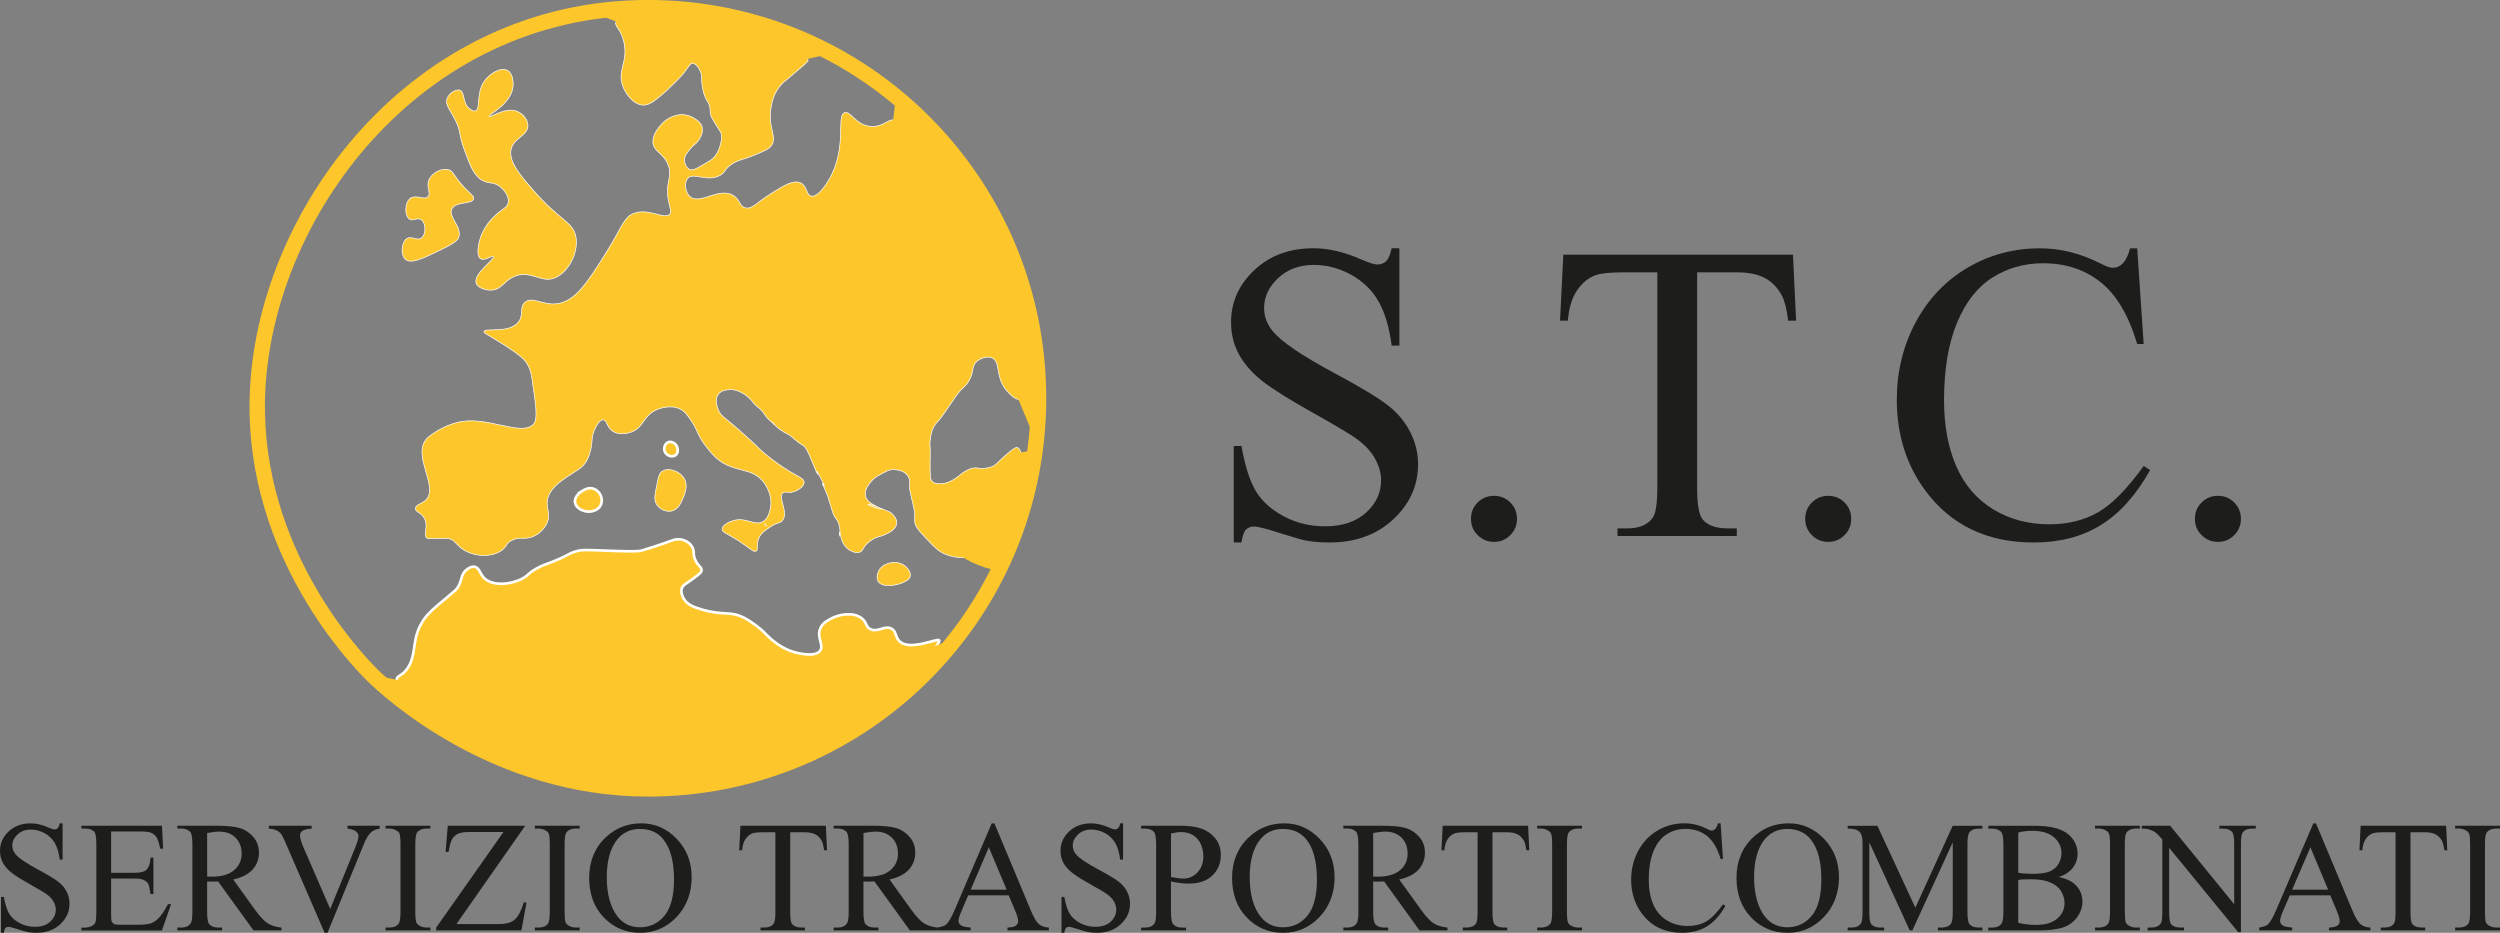 <?xml version="1.0" encoding="UTF-8"?> <svg xmlns="http://www.w3.org/2000/svg" id="Livello_2" data-name="Livello 2" viewBox="0 0 810.73 302.5"><rect x="0" y="0" width="810.73" height="302.5" fill="#808080" stroke="none"/><defs><style> .cls-1 { stroke-width: .22px; } .cls-1, .cls-2 { stroke: #fff; } .cls-1, .cls-2, .cls-3 { fill: none; stroke-miterlimit: 10; } .cls-2 { stroke-width: .86px; } .cls-4 { fill: #fdc72c; } .cls-4, .cls-5, .cls-6 { stroke-width: 0px; } .cls-5 { fill: #1d1d1b; } .cls-6 { fill: #fff; } .cls-3 { stroke: #fdc72c; stroke-width: 5px; } </style></defs><g id="Livello_1-2" data-name="Livello 1"><path class="cls-4" d="M152.53,35.45c-2.63-1.73-1.67-5.48-3.31-6.18-1.29-.52-3.68.95-4.29,2.85-.61,2,1.07,3.44,2.86,7.12,1.88,3.91.81,4.01,2.84,9.49,1.98,5.37,3.17,8.57,6.18,9.97,2.07.98,3.27.27,5.25,1.76,1.38,1.05,3.1,3.17,2.75,5.24-.33,1.81-1.95,1.86-4.71,4.63-1.17,1.16-3.55,3.82-4.55,7.56-.16.58-1.33,4.92.26,5.99,1.36.86,3.84-1.12,4.18-.65.61.8-6.54,5.5-5.6,8.57.49,1.54,3,2.35,4.9,2.3,3.39-.1,4.07-3,7.56-4.46,5.1-2.1,8.44,2.02,12.65.64,4.57-1.52,8.19-8.1,7.29-13.36-.84-4.95-5.03-5.22-13.44-14.78-4.74-5.38-8.81-10.12-7.47-14.16,1.12-3.41,5.39-4.09,5.33-7.29-.03-1.94-1.64-3.81-3.39-4.55-3.88-1.65-8.82,2.16-9.16,1.62-.36-.63,6.74-3.72,7.65-9.26.35-2.1-.14-4.84-1.77-5.7-2.07-1.1-5.77.95-7.57,3.65-2.65,3.95-1.04,9-2.83,9.53-.58.15-1.1-.21-1.62-.55"></path><path class="cls-1" d="M152.53,35.45c-2.63-1.73-1.67-5.48-3.31-6.18-1.29-.52-3.68.95-4.29,2.85-.61,2,1.07,3.44,2.86,7.12,1.88,3.91.81,4.01,2.84,9.49,1.98,5.37,3.17,8.57,6.18,9.97,2.07.98,3.27.27,5.25,1.76,1.38,1.05,3.1,3.17,2.75,5.24-.33,1.81-1.95,1.86-4.71,4.63-1.17,1.16-3.55,3.82-4.55,7.56-.16.58-1.33,4.92.26,5.99,1.36.86,3.84-1.12,4.18-.65.61.8-6.54,5.5-5.6,8.57.49,1.54,3,2.35,4.9,2.3,3.39-.1,4.07-3,7.56-4.46,5.1-2.1,8.44,2.02,12.65.64,4.57-1.52,8.19-8.1,7.29-13.36-.84-4.95-5.03-5.22-13.44-14.78-4.74-5.38-8.81-10.12-7.47-14.16,1.12-3.41,5.39-4.09,5.33-7.29-.03-1.94-1.64-3.81-3.39-4.55-3.88-1.65-8.82,2.16-9.16,1.62-.36-.63,6.74-3.72,7.65-9.26.35-2.1-.14-4.84-1.77-5.7-2.07-1.1-5.77.95-7.57,3.65-2.65,3.95-1.04,9-2.83,9.53-.58.15-1.1-.21-1.62-.55Z"></path><path class="cls-4" d="M133.11,64.28c-1.95,1.35-1.96,5.68-.36,6.77,1.19.8,2.58-.64,3.83.18,1.57,1.04,1.66,4.82.08,5.96-1.41,1.02-3.19-.77-4.72.18-1.76,1.1-2.14,5.28-.44,6.75,1.83,1.59,5.64-.26,12.02-3.38,4.54-2.21,5.05-3.14,5.24-3.74,1.21-3.44-3.51-6.64-2.22-9.24,1.26-2.53,6.6-1.41,7.04-3.29.23-1.03-1.25-1.58-4.02-4.82-2.67-3.13-2.64-4.21-4.09-4.6-2.27-.68-5.46,1.03-6.41,3.38-.92,2.31.82,4.19-.26,5.32-1.23,1.31-3.85-.77-5.7.56"></path><path class="cls-1" d="M133.11,64.28c-1.95,1.35-1.96,5.68-.36,6.77,1.19.8,2.58-.64,3.83.18,1.57,1.04,1.66,4.82.08,5.96-1.41,1.02-3.19-.77-4.72.18-1.76,1.1-2.14,5.28-.44,6.75,1.83,1.59,5.64-.26,12.02-3.38,4.54-2.21,5.05-3.14,5.24-3.74,1.21-3.44-3.51-6.64-2.22-9.24,1.26-2.53,6.6-1.41,7.04-3.29.23-1.03-1.25-1.58-4.02-4.82-2.67-3.13-2.64-4.21-4.09-4.6-2.27-.68-5.46,1.03-6.41,3.38-.92,2.31.82,4.19-.26,5.32-1.23,1.31-3.85-.77-5.7.56Z"></path><path class="cls-4" d="M216.78,65.17c-1.16-6.29,1.32-7.52,0-11.39-1.47-4.32-5.14-4.53-5.06-8.01.06-2.12,1.47-3.88,2.21-4.8.55-.69,1.81-2.26,4.09-3.15.7-.28,2.09-.8,3.91-.6.51.06,1.93.27,3.38,1.25.91.6,1.91,1.27,2.33,2.5.67,2.03-.78,4.09-1.21,4.69-.82,1.21-1.22.98-2.48,2.49-1.11,1.33-2.06,2.44-1.96,3.92.06,1.07.65,2.48,1.76,2.91,1,.37,2.32-.4,4.93-1.96,1.46-.85,2.19-1.29,2.81-1.96,1.31-1.41,1.76-2.94,2.01-3.79.37-1.29.74-2.62.3-4.1-.24-.72-.38-.62-1.97-3.26-1.08-1.81-1.25-2.22-1.3-2.43-.48-1.46-.04-1.72-.47-3.2-.39-1.36-.82-1.35-1.48-3.03-.52-1.29-.69-2.34-.84-3.21-.42-2.55.07-2.89-.42-4.33-.4-1.21-1.48-3.16-2.73-3.15-.98.01-1.16,1.22-3.45,3.86-.71.83-1.53,1.63-3.14,3.21-1.44,1.41-2.17,2.1-2.96,2.78-2.57,2.15-4.38,3.68-6.38,3.68-2.85.01-5.67-3.2-6.75-6.28-1.78-5.09,1.84-7.7.42-14.11-.98-4.39-3.1-5.12-2.61-6.49,2.53-7.21,62.95,6.74,62.31,12.46-.03.36-1.78,1.85-5.28,4.81-2.5,2.13-3.06,2.5-3.86,3.5-2,2.48-2.52,5.16-2.79,6.58-1.29,6.86,2.14,9.72,0,12.76-.72,1.03-2.38,1.71-5.7,3.08-3.7,1.53-5.1,1.38-7.43,3.09-2.19,1.62-1.62,2.26-3.25,3.25-4.15,2.56-8.79-1.01-10.66,1.05-1.24,1.34-.9,4.67.8,6.05,3.23,2.62,9.38-3.29,13.97-.44,2.27,1.39,1.9,3.51,3.92,4,2.16.52,3.5-1.65,8.55-4.8,3.88-2.44,7.07-4.38,9.35-3.28,2.15,1.02,1.77,3.88,3.38,4.26,2.02.48,5.04-3.46,6.86-7.37,4.54-9.79,1.37-18.8,4.01-19.68,1.89-.64,3.59,3.94,8.29,4.45,3.36.36,5.32-1.69,6.84-2.05,12.05-2.86,47.14,88.12,41.48,90.53-.96.43-3.26-1.8-4.26-3.02-3.49-4.26-1.74-9-4.45-10.33-1.6-.79-3.81.06-4.99,1.07-1.95,1.68-.72,3.5-2.85,6.77-1.2,1.81-1.71,1.47-3.91,4.45-.09.14-.04.06-2.32,3.39-1.84,2.69-2.06,3-2.51,3.57-1.5,1.92-1.7,1.79-2.29,2.85-.88,1.52-1.09,2.94-1.26,4.26-.26,1.96.07,1.89,0,5.16-.02,1.12-.1,3.23,0,6.05.05,1.23.1,1.81.53,2.32,1.09,1.27,3.46.83,4.1.71,1.46-.26,2.47-.91,3.56-1.59,1.65-1.05,1.6-1.45,3.2-2.32,1.01-.55,1.86-1.01,3.04-1.07.88-.05,1.13.17,2.31.18,0,0,1.35.01,2.65-.36,1.97-.55,2.58-1.81,4.82-3.73,2.19-1.88,3.38-2.89,4.09-2.67,3.09.99,4.63,27.52-9.08,34-4.72,2.23-12.14,2.52-16.38-.54-1.26-.92-2.8-2.54-4.45-4.27-2.93-3.09-3.25-4.07-3.38-4.81-.19-1.16.14-1.74-.18-3.9-.04-.33-.07-.5-.53-2.51-1.06-4.69-1.13-4.88-1.06-5.52.07-.65.22-1.28,0-2.13-.06-.2-.27-.92-.9-1.6-.91-1.02-2.1-1.28-2.84-1.42-.45-.1-1.46-.3-2.67,0-.46.09-.99.37-1.96.87-1.64.86-2.45,1.31-3.21,1.97-.15.14-.78.7-1.42,1.59-.46.62-.84,1.15-1.07,1.96-.22.73-.25,1.48-.17,1.96.4,2.64,5.29,3.95,5.16,4.27-.07.17-1.37-.18-2.32-.52-.93-.35-2.18-.94-2.14-1.08.07-.23,4.08,1.26,6.23,2.15.62.24,1.21.49,1.76,1.06.31.27,1.56,1.56,1.45,3.03-.19,2.1-3.1,3.38-3.92,3.72-1.56.68-2.41.53-4.09,1.62-.37.23-.96.61-1.6,1.25-1.44,1.4-1.3,2.21-2.13,2.66-1.24.69-3.28-.15-4.46-1.24-2.08-1.94-2.1-5.21-2.32-5.17-.15.02-.03,1.43,0,1.43.04,0,.4-2.15-.36-4.27-.52-1.48-.97-1.25-1.78-3.22-.14-.34-.17-.45-1.06-3.38-.46-1.48-.68-2.22-.72-2.31-.85-2.4-1.86-4.06-1.77-4.1.07-.03.84,1.29.89,1.25.13-.07-2.49-5.24-2.66-5.16-.09.04.39,1.24.36,1.25-.05.01-.81-1.88-1.45-3.39-1.91-4.7-2.39-5.55-3.38-6.23-.4-.27-.78-.46-1.59-1.06-1.06-.79-1.38-1.2-2.13-1.78-1.07-.85-1.46-.85-2.68-1.6-2.4-1.51-3.92-3.36-3.9-3.38.02-.03,1.24,1.04,1.23,1.06,0,.02-1.39-.84-2.65-2.31-.81-.95-.74-1.19-1.6-2.14-.77-.85-.9-.76-1.96-1.78-1.13-1.11-1.2-1.45-2.13-2.31-.45-.42-1.14-1.05-2.14-1.6-.8-.44-2.27-1.27-4.21-1.16-.79.05-2.57.15-3.58,1.43-1.69,2.09.12,5.54.26,5.83.63,1.17,1.15,1.42,3.96,3.73,2.05,1.71,3.45,2.99,6.09,5.38,2.97,2.7,2.42,2.43,4.05,3.83,4.7,4.06,9.48,6.77,9.48,6.77,2.51,1.45,3.86,1.95,3.91,3.03.05,1.26-1.72,2.57-3.25,3.07-1.98.65-2.85-.25-3.65.4-1.71,1.43,1.92,6.26-.08,8.92-.84,1.1-1.64.46-4.45,2.44-1.42.98-2.4,1.67-3.07,2.93-1.23,2.28-.18,4.08-1.07,4.58-.88.51-2.19-1.06-5.79-3.38-3.59-2.3-5.25-2.63-5.25-3.73.01-1.23,2.08-2.32,3.61-2.77,4.29-1.24,6.92,1.87,9.62.33,1.66-.98,2.15-3.04,2.38-4.15.99-4.21-1.59-7.9-1.93-8.36-4.16-5.75-10.49-2.71-16.48-9-2.83-2.97-4.31-5.68-4.31-5.68-1.11-2.03-1.32-3.14-2.77-5.3-1.29-1.91-2.06-3.08-3.47-3.87-3.29-1.86-7.42-.1-7.84.08-4.64,2.05-4.17,6.05-8.63,7.38-.57.17-3.5,1.05-5.64-.4-1.97-1.31-1.88-3.61-3.08-3.69-1.33-.1-2.73,2.65-3.28,4.5-.59,1.88-.12,2.22-.71,4.85-.31,1.3-.67,2.86-1.65,4.36-1.12,1.69-2.51,2.46-3.65,3.2-3.74,2.39-7.14,4.55-8.41,7.67-1.54,3.72,1.26,5.75-.77,9.39-.83,1.51-2.39,3.12-4.39,3.92-2.78,1.1-4.3-.15-6.82,1.2-1.91,1.02-1.5,1.98-3.26,3.24-3.14,2.29-8.58,2.11-12.18-.08-2.71-1.64-3.01-3.58-5.43-3.79-.8-.06-2.57-.01-4.59.04-1.52.05-1.75.08-2.03-.14-1.38-.99.58-3.83-.85-6.45-1.03-1.89-2.89-1.94-2.89-3.16,0-1.32,2.23-1.47,3.57-2.98,3.7-4.18-4.17-13.58-.37-19.1.85-1.23,2.1-1.99,3.96-3.16,0,0,3.04-1.89,6.73-2.76,9.25-2.19,20.27,4.67,24.28.76,1.6-1.55.95-5.93-.35-14.68-.24-1.64-.65-3.96-2.35-6.05-.71-.85-1.51-1.44-3.07-2.62-1.27-.95-2.73-1.93-6.1-3.98-3.49-2.1-4.16-2.38-4.09-2.8.23-1.37,8.12.74,11.16-3.07,1.85-2.32.25-4.73,2.11-6.41,2.31-2.1,5.78.98,10.36.45,6.06-.71,10.22-7.34,16.1-16.74,5.17-8.23,5.62-11.71,9.49-12.78,4.72-1.31,9.6,2.36,11.09.41.6-.8.01-1.7-.45-4.2"></path><path class="cls-1" d="M216.78,65.17c-1.16-6.29,1.32-7.52,0-11.39-1.47-4.32-5.14-4.53-5.06-8.01.06-2.12,1.47-3.88,2.21-4.8.55-.69,1.81-2.26,4.09-3.15.7-.28,2.09-.8,3.91-.6.51.06,1.93.27,3.38,1.25.91.6,1.91,1.27,2.33,2.5.67,2.03-.78,4.09-1.21,4.69-.82,1.21-1.22.98-2.48,2.49-1.11,1.33-2.06,2.44-1.96,3.92.06,1.07.65,2.48,1.76,2.91,1,.37,2.32-.4,4.93-1.96,1.46-.85,2.19-1.29,2.81-1.96,1.31-1.41,1.76-2.94,2.01-3.79.37-1.29.74-2.62.3-4.1-.24-.72-.38-.62-1.97-3.26-1.08-1.81-1.25-2.22-1.3-2.43-.48-1.46-.04-1.72-.47-3.2-.39-1.36-.82-1.35-1.48-3.03-.52-1.29-.69-2.34-.84-3.21-.42-2.55.07-2.89-.42-4.33-.4-1.21-1.48-3.16-2.73-3.15-.98.01-1.16,1.22-3.45,3.86-.71.83-1.53,1.63-3.14,3.21-1.44,1.41-2.17,2.1-2.96,2.78-2.57,2.15-4.38,3.68-6.38,3.68-2.85.01-5.67-3.2-6.75-6.28-1.78-5.09,1.84-7.7.42-14.11-.98-4.39-3.1-5.12-2.61-6.49,2.53-7.21,62.95,6.74,62.31,12.46-.03.36-1.78,1.85-5.28,4.81-2.5,2.13-3.06,2.5-3.86,3.5-2,2.48-2.52,5.16-2.79,6.58-1.29,6.86,2.14,9.72,0,12.76-.72,1.03-2.38,1.71-5.7,3.08-3.7,1.53-5.1,1.38-7.43,3.09-2.19,1.62-1.62,2.26-3.25,3.25-4.15,2.56-8.79-1.01-10.66,1.05-1.24,1.34-.9,4.67.8,6.05,3.23,2.62,9.38-3.29,13.97-.44,2.27,1.39,1.9,3.51,3.92,4,2.16.52,3.5-1.65,8.55-4.8,3.88-2.44,7.07-4.38,9.35-3.28,2.15,1.02,1.77,3.88,3.38,4.26,2.02.48,5.04-3.46,6.86-7.37,4.54-9.79,1.37-18.8,4.01-19.68,1.89-.64,3.59,3.94,8.29,4.45,3.36.36,5.32-1.69,6.84-2.05,12.05-2.86,47.14,88.12,41.48,90.53-.96.43-3.26-1.8-4.26-3.02-3.49-4.26-1.74-9-4.45-10.33-1.6-.79-3.81.06-4.99,1.07-1.95,1.68-.72,3.5-2.85,6.77-1.2,1.81-1.71,1.47-3.91,4.45-.09.14-.04.06-2.32,3.39-1.84,2.69-2.06,3-2.51,3.57-1.5,1.92-1.7,1.79-2.29,2.85-.88,1.52-1.09,2.94-1.26,4.26-.26,1.96.07,1.89,0,5.16-.02,1.12-.1,3.23,0,6.05.05,1.23.1,1.81.53,2.32,1.09,1.27,3.46.83,4.1.71,1.46-.26,2.47-.91,3.56-1.59,1.65-1.05,1.6-1.45,3.2-2.32,1.01-.55,1.86-1.01,3.04-1.07.88-.05,1.13.17,2.31.18,0,0,1.35.01,2.65-.36,1.97-.55,2.58-1.81,4.82-3.73,2.19-1.88,3.38-2.89,4.09-2.67,3.09.99,4.63,27.52-9.08,34-4.72,2.23-12.14,2.52-16.38-.54-1.26-.92-2.8-2.54-4.45-4.27-2.93-3.09-3.25-4.07-3.38-4.81-.19-1.16.14-1.74-.18-3.9-.04-.33-.07-.5-.53-2.51-1.06-4.69-1.13-4.88-1.06-5.52.07-.65.22-1.28,0-2.13-.06-.2-.27-.92-.9-1.6-.91-1.02-2.1-1.28-2.84-1.42-.45-.1-1.46-.3-2.67,0-.46.09-.99.37-1.96.87-1.64.86-2.45,1.31-3.21,1.97-.15.14-.78.7-1.42,1.59-.46.62-.84,1.15-1.07,1.96-.22.73-.25,1.48-.17,1.96.4,2.64,5.29,3.95,5.16,4.27-.07.17-1.37-.18-2.32-.52-.93-.35-2.18-.94-2.14-1.08.07-.23,4.08,1.26,6.23,2.15.62.24,1.21.49,1.76,1.06.31.27,1.56,1.56,1.45,3.03-.19,2.1-3.1,3.38-3.92,3.72-1.56.68-2.41.53-4.09,1.62-.37.23-.96.61-1.6,1.25-1.44,1.4-1.3,2.21-2.13,2.66-1.24.69-3.28-.15-4.46-1.24-2.08-1.94-2.1-5.21-2.32-5.17-.15.02-.03,1.43,0,1.43.04,0,.4-2.15-.36-4.27-.52-1.48-.97-1.25-1.78-3.22-.14-.34-.17-.45-1.06-3.38-.46-1.48-.68-2.22-.72-2.31-.85-2.4-1.86-4.06-1.77-4.1.07-.03.84,1.29.89,1.25.13-.07-2.49-5.24-2.66-5.16-.09.04.39,1.24.36,1.25-.05.01-.81-1.88-1.45-3.39-1.91-4.7-2.39-5.55-3.38-6.23-.4-.27-.78-.46-1.59-1.06-1.06-.79-1.38-1.2-2.13-1.78-1.07-.85-1.46-.85-2.68-1.6-2.4-1.51-3.92-3.36-3.9-3.38.02-.03,1.24,1.04,1.23,1.06,0,.02-1.39-.84-2.65-2.31-.81-.95-.74-1.19-1.6-2.14-.77-.85-.9-.76-1.96-1.78-1.13-1.11-1.2-1.45-2.13-2.31-.45-.42-1.14-1.05-2.14-1.6-.8-.44-2.27-1.27-4.21-1.16-.79.05-2.57.15-3.58,1.43-1.69,2.09.12,5.54.26,5.83.63,1.17,1.15,1.42,3.96,3.73,2.05,1.71,3.45,2.99,6.09,5.38,2.97,2.7,2.42,2.43,4.05,3.83,4.7,4.06,9.48,6.77,9.48,6.77,2.51,1.45,3.86,1.95,3.91,3.03.05,1.26-1.72,2.57-3.25,3.07-1.98.65-2.85-.25-3.65.4-1.71,1.43,1.92,6.26-.08,8.92-.84,1.1-1.64.46-4.45,2.44-1.42.98-2.4,1.67-3.07,2.93-1.23,2.28-.18,4.08-1.07,4.58-.88.51-2.19-1.06-5.79-3.38-3.59-2.3-5.25-2.63-5.25-3.73.01-1.23,2.08-2.32,3.61-2.77,4.29-1.24,6.92,1.87,9.62.33,1.66-.98,2.15-3.04,2.38-4.15.99-4.21-1.59-7.9-1.93-8.36-4.16-5.75-10.49-2.71-16.48-9-2.83-2.97-4.31-5.68-4.31-5.68-1.11-2.03-1.32-3.14-2.77-5.3-1.29-1.91-2.06-3.08-3.47-3.87-3.29-1.86-7.42-.1-7.84.08-4.64,2.05-4.17,6.05-8.63,7.38-.57.17-3.5,1.05-5.64-.4-1.97-1.31-1.88-3.61-3.08-3.69-1.33-.1-2.73,2.65-3.28,4.5-.59,1.88-.12,2.22-.71,4.85-.31,1.3-.67,2.86-1.65,4.36-1.12,1.69-2.51,2.46-3.65,3.2-3.74,2.39-7.14,4.55-8.41,7.67-1.54,3.72,1.26,5.75-.77,9.39-.83,1.51-2.39,3.12-4.39,3.92-2.78,1.1-4.3-.15-6.82,1.2-1.91,1.02-1.5,1.98-3.26,3.24-3.14,2.29-8.58,2.11-12.18-.08-2.71-1.64-3.01-3.58-5.43-3.79-.8-.06-2.57-.01-4.59.04-1.52.05-1.75.08-2.03-.14-1.38-.99.58-3.83-.85-6.45-1.03-1.89-2.89-1.94-2.89-3.16,0-1.32,2.23-1.47,3.57-2.98,3.7-4.18-4.17-13.58-.37-19.1.85-1.23,2.1-1.99,3.96-3.16,0,0,3.04-1.89,6.73-2.76,9.25-2.19,20.27,4.67,24.28.76,1.6-1.55.95-5.93-.35-14.68-.24-1.64-.65-3.96-2.35-6.05-.71-.85-1.51-1.44-3.07-2.62-1.27-.95-2.73-1.93-6.1-3.98-3.49-2.1-4.16-2.38-4.09-2.8.23-1.37,8.12.74,11.16-3.07,1.85-2.32.25-4.73,2.11-6.41,2.31-2.1,5.78.98,10.36.45,6.06-.71,10.22-7.34,16.1-16.74,5.17-8.23,5.62-11.71,9.49-12.78,4.72-1.31,9.6,2.36,11.09.41.6-.8.01-1.7-.45-4.2Z"></path><path class="cls-4" d="M304.58,207.64c-.49-.84-9.78,3.74-13.04.15-1.24-1.39-.88-3.15-2.51-3.96-2.19-1.12-4.29,1.34-6.72.22-1.65-.77-1.09-2.14-2.83-3.52-2.76-2.19-7.36-1.36-10.16.17-1.2.67-2.45,1.36-3.19,2.81-1.53,3.05,1.16,5.62-.15,7.49-1.54,2.18-6.99,1.05-9.65.08-3.31-1.21-5.89-3.47-6.72-4.23-1.37-1.23-1.55-1.66-3.12-2.98-2.08-1.74-4.07-2.95-5.3-3.58-4.54-2.27-6.24-.51-13.68-2.65-2.87-.83-4.79-1.73-5.82-3.57-.21-.37-1.09-1.96-.53-3.42.35-.92,1.02-1.13,3.61-2.99,2.49-1.79,2.7-2.21,2.75-2.63.15-1.1-1.07-1.34-1.98-3.32-1.03-2.17-.13-3-1.21-4.59-1.12-1.67-2.98-2.09-3.26-2.13-1.53-.35-2.81.15-3.35.36,0,0-3.96,1.48-9.47,3.14-1.43.45-5.11.31-12.51.05-5.52-.19-6.95-.41-9.47.41-2.01.64-1.72.99-5.97,2.77-3.34,1.37-4.43,1.53-6.58,2.79-2.63,1.52-2.28,2-4.14,3.02-3.7,2.03-9.75,2.71-12.57-.07-1.45-1.47-1.54-3.38-3.12-3.67-1.15-.19-2.2.66-2.62,1-2.07,1.66-1.23,3.57-3.16,6.18-.21.29-1.37,1.26-3.69,3.22-1.96,1.64-2.71,2.19-4.11,3.5-1.54,1.48-2.19,2.26-2.62,2.85-.05.1-.93,1.29-1.63,2.77-2.36,4.9-1.12,9.39-3.93,13.44-1.67,2.42-3.1,2.23-3.43,3.28-1.83,6.01,37.13,35.74,81.5,35.83,55.62.16,95.51-46.22,94.38-48.2"></path><path class="cls-2" d="M304.58,207.64c-.49-.84-9.78,3.74-13.04.15-1.24-1.39-.88-3.15-2.51-3.96-2.19-1.12-4.29,1.34-6.72.22-1.65-.77-1.09-2.14-2.83-3.52-2.76-2.19-7.36-1.36-10.16.17-1.2.67-2.45,1.36-3.19,2.81-1.53,3.05,1.16,5.62-.15,7.49-1.54,2.18-6.99,1.05-9.65.08-3.31-1.21-5.89-3.47-6.72-4.23-1.37-1.23-1.55-1.66-3.12-2.98-2.08-1.74-4.07-2.95-5.3-3.58-4.54-2.27-6.24-.51-13.68-2.65-2.87-.83-4.79-1.73-5.82-3.57-.21-.37-1.09-1.96-.53-3.42.35-.92,1.02-1.13,3.61-2.99,2.49-1.79,2.7-2.21,2.75-2.63.15-1.1-1.07-1.34-1.98-3.32-1.03-2.17-.13-3-1.21-4.59-1.12-1.67-2.98-2.09-3.26-2.13-1.53-.35-2.81.15-3.35.36,0,0-3.96,1.48-9.47,3.14-1.43.45-5.11.31-12.51.05-5.52-.19-6.95-.41-9.47.41-2.01.64-1.72.99-5.97,2.77-3.34,1.37-4.43,1.53-6.58,2.79-2.63,1.52-2.28,2-4.14,3.02-3.7,2.03-9.75,2.71-12.57-.07-1.45-1.47-1.54-3.38-3.12-3.67-1.15-.19-2.2.66-2.62,1-2.07,1.66-1.23,3.57-3.16,6.18-.21.29-1.37,1.26-3.69,3.22-1.96,1.64-2.71,2.19-4.11,3.5-1.54,1.48-2.19,2.26-2.62,2.85-.05.1-.93,1.29-1.63,2.77-2.36,4.9-1.12,9.39-3.93,13.44-1.67,2.42-3.1,2.23-3.43,3.28-1.83,6.01,37.13,35.74,81.5,35.83,55.62.16,95.51-46.22,94.38-48.2Z"></path><path class="cls-4" d="M292.57,189.03c.95-.4,2.32-.94,2.61-2.13.42-1.7-1.6-3.31-1.78-3.44-1.86-1.44-4.39-1.25-6.05-.49-.57.26-1.57.74-2.26,1.91-.52.9-.99,2.43-.36,3.58,1.17,2.11,5.42,1.54,7.84.58"></path><path class="cls-1" d="M292.57,189.03c.95-.4,2.32-.94,2.61-2.13.42-1.7-1.6-3.31-1.78-3.44-1.86-1.44-4.39-1.25-6.05-.49-.57.26-1.57.74-2.26,1.91-.52.9-.99,2.43-.36,3.58,1.17,2.11,5.42,1.54,7.84.58Z"></path><path class="cls-4" d="M188.96,159.12c-.43.25-2.78,1.73-2.49,3.8.26,1.81,2.37,2.81,3.91,2.97,1.43.15,3.7-.31,4.51-2.26.83-2-.43-4.41-2.26-5.1-1.6-.64-3.19.29-3.68.59"></path><path class="cls-2" d="M188.96,159.12c-.43.25-2.78,1.73-2.49,3.8.26,1.81,2.37,2.81,3.91,2.97,1.43.15,3.7-.31,4.51-2.26.83-2-.43-4.41-2.26-5.1-1.6-.64-3.19.29-3.68.59Z"></path><path class="cls-4" d="M214.72,152.84c-.99.67-1.26,2-1.76,4.64-.64,3.16-.95,4.74,0,6.16,1,1.53,3.18,2.58,5.09,2.02,1.86-.53,2.66-2.32,3.32-3.8.68-1.51,1.94-4.33.47-6.77-1.48-2.44-5.18-3.56-7.12-2.26"></path><path class="cls-1" d="M214.72,152.84c-.99.67-1.26,2-1.76,4.64-.64,3.16-.95,4.74,0,6.16,1,1.53,3.18,2.58,5.09,2.02,1.86-.53,2.66-2.32,3.32-3.8.68-1.51,1.94-4.33.47-6.77-1.48-2.44-5.18-3.56-7.12-2.26Z"></path><path class="cls-4" d="M216.61,143.44c-1.1.49-1.53,2.09-.94,3.21.65,1.24,2.44,1.73,3.43.95,1.03-.81.82-2.63-.09-3.58-.57-.52-1.53-.94-2.39-.59"></path><path class="cls-2" d="M216.61,143.44c-1.1.49-1.53,2.09-.94,3.21.65,1.24,2.44,1.73,3.43.95,1.03-.81.82-2.63-.09-3.58-.57-.52-1.53-.94-2.39-.59Z"></path><path class="cls-3" d="M336.79,129.17c0,69.97-56.72,126.66-126.67,126.66-50.14,0-84.7-32.21-89.52-37.05-4.8-4.78-38.41-39.4-37.15-89.62,1.47-59.32,51.25-126.67,126.67-126.67,69.95,0,126.67,56.7,126.67,126.67Z"></path><polygon class="cls-4" points="120.59 218.81 145.64 223.93 230.86 226.78 289.83 215.37 300.65 210.4 310.16 206.87 302.95 215.37 296.45 221.88 289.83 227.64 278.06 236.12 262.63 244.5 244.52 251.13 227.71 254.64 209.02 255.87 190.79 254.26 175.26 250.63 161.09 245.42 145.06 237.24 132.76 229.07 120.59 218.81"></polygon><polygon class="cls-4" points="201.49 7.66 191.79 3.85 203.04 2.68 215.85 2.5 226.82 3.59 236.11 5.17 246.36 7.66 259.56 12.5 269.74 17.36 258.75 19.76 201.49 7.66"></polygon><polygon class="cls-4" points="289.44 40.78 290.53 31.28 298.35 38.3 306.32 46.76 315.14 58.31 320.7 67.36 327.47 81.37 334.18 103.49 335.76 112.87 336.72 124.3 336.67 135.33 336.03 143.31 327.9 123.94 326.48 117.34 289.44 40.78"></polygon><path class="cls-4" d="M329.45,147.02l6.25-1.14-2.89,14.92-2.79,9.42-4.28,10.81-1.95,4.11c-6.24-1.21-11.42-3.7-15.52-7.44l21.19-30.68Z"></path><path class="cls-5" d="M453.81,80.52v31.55h-2.49c-.81-6.06-2.26-10.89-4.35-14.46-2.07-3.6-5.05-6.43-8.89-8.56-3.87-2.09-7.85-3.14-11.99-3.14-4.67,0-8.54,1.42-11.58,4.25-3.05,2.86-4.57,6.09-4.57,9.74,0,2.77.98,5.32,2.89,7.59,2.78,3.38,9.4,7.86,19.84,13.46,8.53,4.58,14.35,8.08,17.46,10.54,3.12,2.42,5.52,5.32,7.21,8.64,1.68,3.31,2.53,6.8,2.53,10.42,0,6.92-2.68,12.87-8.06,17.88-5.36,5-12.25,7.49-20.69,7.49-2.64,0-5.13-.19-7.46-.6-1.39-.24-4.28-1.06-8.64-2.46-4.37-1.41-7.14-2.11-8.32-2.11-1.11,0-2,.34-2.66,1.01-.64.65-1.12,2.07-1.44,4.16h-2.5v-31.28h2.5c1.17,6.56,2.73,11.45,4.71,14.71,1.97,3.23,4.99,5.94,9.05,8.11,4.05,2.15,8.51,3.22,13.36,3.22,5.59,0,10.02-1.48,13.29-4.44,3.25-2.96,4.87-6.46,4.87-10.5,0-2.23-.61-4.5-1.85-6.8-1.23-2.29-3.15-4.43-5.75-6.39-1.75-1.34-6.53-4.2-14.34-8.6-7.8-4.35-13.36-7.85-16.66-10.44-3.29-2.61-5.79-5.49-7.51-8.62-1.7-3.14-2.55-6.6-2.55-10.37,0-6.53,2.51-12.18,7.54-16.91,5.01-4.73,11.41-7.1,19.17-7.1,4.85,0,9.97,1.19,15.41,3.58,2.51,1.11,4.29,1.68,5.32,1.68,1.16,0,2.12-.36,2.86-1.05.72-.69,1.33-2.12,1.78-4.21h2.49Z"></path><path class="cls-5" d="M484.49,160.79c2.1,0,3.88.73,5.32,2.19,1.43,1.46,2.14,3.22,2.14,5.28s-.72,3.83-2.18,5.28c-1.45,1.46-3.2,2.19-5.28,2.19s-3.83-.73-5.29-2.19c-1.45-1.45-2.17-3.2-2.17-5.28s.72-3.88,2.17-5.32c1.46-1.44,3.21-2.15,5.29-2.15"></path><path class="cls-5" d="M581.45,82.6l1.01,21.4h-2.56c-.49-3.78-1.16-6.46-2.01-8.07-1.38-2.6-3.23-4.52-5.55-5.76-2.31-1.25-5.36-1.85-9.13-1.85h-12.85v69.7c0,5.61.62,9.11,1.84,10.5,1.69,1.88,4.31,2.83,7.87,2.83h3.15v2.48h-38.68v-2.48h3.23c3.86,0,6.59-1.17,8.22-3.49.97-1.45,1.47-4.71,1.47-9.84v-69.7h-10.96c-4.28,0-7.31.3-9.08.93-2.35.85-4.33,2.5-5.99,4.91-1.67,2.42-2.65,5.7-2.98,9.83h-2.55l1.07-21.4h74.49Z"></path><path class="cls-5" d="M592.88,160.79c2.09,0,3.87.73,5.32,2.19,1.43,1.46,2.13,3.22,2.13,5.28s-.71,3.83-2.17,5.28c-1.46,1.46-3.21,2.19-5.28,2.19s-3.83-.73-5.29-2.19c-1.46-1.45-2.18-3.2-2.18-5.28s.72-3.88,2.18-5.32c1.46-1.44,3.21-2.15,5.29-2.15"></path><path class="cls-5" d="M693.08,80.52l2.09,31.03h-2.09c-2.78-9.3-6.74-15.97-11.88-20.06-5.18-4.07-11.36-6.12-18.6-6.12-6.04,0-11.54,1.54-16.41,4.6-4.89,3.07-8.74,7.98-11.55,14.71-2.79,6.73-4.2,15.09-4.2,25.08,0,8.29,1.33,15.44,3.98,21.49,2.64,6.05,6.63,10.68,11.95,13.92,5.31,3.23,11.39,4.86,18.21,4.86,5.91,0,11.13-1.27,15.66-3.81,4.54-2.54,9.51-7.57,14.94-15.1l2.09,1.32c-4.57,8.14-9.91,14.09-16.02,17.85-6.08,3.77-13.33,5.64-21.73,5.64-15.12,0-26.82-5.6-35.13-16.81-6.19-8.35-9.27-18.17-9.27-29.47,0-9.1,2.03-17.47,6.1-25.11,4.1-7.61,9.71-13.54,16.87-17.74,7.15-4.19,14.97-6.27,23.46-6.27,6.59,0,13.09,1.63,19.5,4.85,1.89.99,3.23,1.47,4.04,1.47,1.22,0,2.26-.43,3.17-1.27,1.16-1.21,2-2.91,2.49-5.05h2.35Z"></path><path class="cls-5" d="M719.25,160.79c2.1,0,3.88.73,5.32,2.19,1.44,1.46,2.14,3.22,2.14,5.28s-.72,3.83-2.18,5.28c-1.45,1.46-3.2,2.19-5.28,2.19s-3.82-.73-5.28-2.19c-1.47-1.45-2.18-3.2-2.18-5.28s.71-3.88,2.18-5.32c1.46-1.44,3.2-2.15,5.28-2.15"></path><path class="cls-5" d="M20.3,267.01v11.75h-.93c-.29-2.27-.83-4.05-1.6-5.39-.78-1.34-1.89-2.4-3.31-3.18-1.45-.78-2.93-1.17-4.47-1.17-1.72,0-3.16.52-4.29,1.58-1.14,1.07-1.71,2.27-1.71,3.62,0,1.04.36,1.97,1.07,2.83,1.04,1.26,3.49,2.92,7.39,5,3.16,1.71,5.34,3.01,6.49,3.93,1.16.89,2.06,1.97,2.68,3.2.63,1.24.93,2.54.93,3.89,0,2.56-1,4.77-3,6.64-1.99,1.86-4.56,2.79-7.7,2.79-.99,0-1.92-.07-2.77-.22-.52-.08-1.59-.39-3.23-.91-1.62-.53-2.65-.79-3.08-.79s-.76.13-.99.37c-.24.26-.43.78-.53,1.55H.33v-11.63h.92c.42,2.42,1.02,4.25,1.74,5.46.74,1.21,1.86,2.21,3.37,3.02,1.52.8,3.18,1.2,4.97,1.2,2.09,0,3.74-.54,4.95-1.66,1.21-1.1,1.81-2.39,1.81-3.9,0-.83-.23-1.67-.68-2.52-.46-.86-1.18-1.66-2.15-2.38-.65-.5-2.42-1.57-5.33-3.2-2.92-1.63-4.97-2.92-6.2-3.89s-2.15-2.05-2.8-3.2c-.62-1.17-.93-2.45-.93-3.87,0-2.42.92-4.53,2.79-6.29,1.87-1.75,4.25-2.63,7.14-2.63,1.8,0,3.71.44,5.73,1.32.94.41,1.59.63,1.98.63.43,0,.79-.13,1.06-.4.27-.25.5-.78.66-1.55h.93Z"></path><path class="cls-5" d="M36.03,269.62v13.42h7.45c1.94,0,3.24-.28,3.89-.86.87-.78,1.34-2.12,1.45-4.07h.93v11.82h-.93c-.23-1.65-.48-2.72-.7-3.17-.29-.59-.79-1.06-1.47-1.38-.69-.34-1.75-.49-3.17-.49h-7.45v11.19c0,1.5.06,2.41.19,2.74.14.31.38.58.7.78.34.2.96.29,1.91.29h5.74c1.93,0,3.35-.14,4.2-.41.87-.26,1.71-.8,2.51-1.58,1.04-1.02,2.09-2.59,3.19-4.69h1.01l-2.96,8.53h-26.14v-.93h1.19c.8,0,1.55-.19,2.28-.57.53-.26.9-.66,1.11-1.21.18-.53.28-1.63.28-3.27v-22.06c0-2.16-.24-3.5-.66-3.98-.6-.67-1.59-1.03-3.01-1.03h-1.19v-.91h26.14l.38,7.44h-.95c-.36-1.78-.76-3.02-1.16-3.68-.43-.67-1.06-1.17-1.9-1.53-.66-.24-1.85-.38-3.55-.38h-9.29Z"></path><path class="cls-5" d="M91.28,301.73h-9.06l-11.49-15.88c-.85.03-1.54.05-2.09.05-.2,0-.45,0-.7-.01-.23-.02-.5-.02-.77-.04v9.86c0,2.14.23,3.47.69,3.99.63.73,1.59,1.1,2.86,1.1h1.31v.93h-14.52v-.93h1.26c1.44,0,2.47-.48,3.07-1.41.36-.52.55-1.73.55-3.68v-21.93c0-2.14-.25-3.46-.7-4-.66-.72-1.64-1.1-2.92-1.1h-1.26v-.91h12.36c3.6,0,6.26.26,7.98.79,1.7.52,3.15,1.51,4.34,2.91,1.2,1.42,1.79,3.1,1.79,5.06,0,2.09-.69,3.89-2.03,5.42-1.37,1.54-3.48,2.62-6.31,3.26l6.99,9.74c1.63,2.22,2.98,3.71,4.14,4.45,1.15.74,2.65,1.21,4.5,1.41v.93ZM67.18,284.28h.83c.23.01.43.02.57.02,3.25,0,5.68-.7,7.33-2.1,1.65-1.42,2.45-3.19,2.45-5.37s-.66-3.84-1.97-5.18c-1.34-1.31-3.09-1.97-5.27-1.97-.99,0-2.29.16-3.94.46v14.14Z"></path><path class="cls-5" d="M123.13,267.77v.94c-1.22.2-2.11.59-2.74,1.13-.87.82-1.66,2.07-2.35,3.78l-11.83,28.88h-.94l-12.7-29.26c-.66-1.51-1.11-2.42-1.37-2.76-.42-.51-.94-.92-1.54-1.22-.63-.28-1.43-.48-2.49-.55v-.94h13.89v.94c-1.57.14-2.6.4-3.05.78-.47.39-.71.88-.71,1.49,0,.83.38,2.14,1.15,3.91l8.64,19.89,8-19.65c.79-1.93,1.17-3.28,1.17-4.03,0-.49-.23-.95-.71-1.39-.49-.45-1.3-.76-2.45-.93-.08-.02-.24-.04-.42-.06v-.94h10.46Z"></path><path class="cls-5" d="M139.57,300.8v.93h-14.54v-.93h1.19c1.42,0,2.43-.42,3.05-1.24.4-.52.61-1.83.61-3.85v-21.92c0-1.74-.12-2.87-.31-3.42-.18-.4-.51-.77-1.04-1.07-.73-.39-1.51-.61-2.31-.61h-1.19v-.91h14.54v.91h-1.23c-1.39,0-2.38.42-3.04,1.24-.4.51-.62,1.81-.62,3.86v21.92c0,1.73.13,2.86.32,3.4.18.41.52.78,1.05,1.09.71.4,1.49.6,2.29.6h1.23Z"></path><path class="cls-5" d="M170.32,267.77l-22.3,31.89h13.91c2.14,0,3.78-.45,4.92-1.38,1.14-.93,2.15-2.83,3.05-5.7l.83.17-1.63,8.98h-27.64v-.93l21.81-30.99h-10.87c-1.83,0-3.12.2-3.92.59-.82.4-1.44.98-1.86,1.73-.42.72-.82,2.12-1.17,4.14h-.95l.71-8.49h25.11Z"></path><path class="cls-5" d="M187.98,300.8v.93h-14.54v-.93h1.19c1.41,0,2.43-.42,3.05-1.24.4-.52.61-1.83.61-3.85v-21.92c0-1.74-.1-2.87-.31-3.42-.18-.4-.51-.77-1.04-1.07-.73-.39-1.51-.61-2.31-.61h-1.19v-.91h14.54v.91h-1.24c-1.37,0-2.37.42-3.03,1.24-.41.51-.61,1.81-.61,3.86v21.92c0,1.73.1,2.86.31,3.4.18.41.54.78,1.05,1.09.71.4,1.48.6,2.28.6h1.24Z"></path><path class="cls-5" d="M207.99,267c4.41,0,8.22,1.66,11.45,5.02,3.23,3.35,4.86,7.52,4.86,12.51s-1.64,9.44-4.9,12.86c-3.25,3.4-7.17,5.11-11.81,5.11s-8.59-1.66-11.78-4.98c-3.19-3.31-4.75-7.61-4.75-12.9s1.81-9.79,5.49-13.18c3.19-2.97,7.02-4.44,11.44-4.44M207.52,268.82c-3.05,0-5.46,1.13-7.32,3.38-2.29,2.81-3.43,6.92-3.43,12.3s1.19,9.82,3.57,12.81c1.81,2.27,4.23,3.4,7.21,3.4,3.19,0,5.83-1.23,7.9-3.72,2.08-2.48,3.13-6.42,3.13-11.76,0-5.81-1.15-10.15-3.44-13-1.82-2.27-4.37-3.41-7.6-3.41"></path><path class="cls-5" d="M267.82,267.77l.38,7.96h-.94c-.2-1.39-.44-2.4-.76-3-.51-.98-1.21-1.68-2.07-2.14-.87-.46-1.99-.69-3.4-.69h-4.77v25.95c0,2.08.21,3.39.66,3.89.65.71,1.63,1.05,2.94,1.05h1.17v.93h-14.39v-.93h1.21c1.43,0,2.44-.42,3.05-1.29.37-.55.55-1.75.55-3.65v-25.95h-4.08c-1.58,0-2.72.12-3.39.35-.86.33-1.6.93-2.22,1.84-.61.9-.99,2.12-1.1,3.65h-.94l.4-7.96h27.71Z"></path><path class="cls-5" d="M304.13,301.73h-9.06l-11.49-15.88c-.85.03-1.54.05-2.09.05-.2,0-.45,0-.7-.01-.24-.02-.51-.02-.78-.04v9.86c0,2.14.23,3.47.69,3.99.64.73,1.6,1.1,2.87,1.1h1.31v.93h-14.53v-.93h1.26c1.44,0,2.48-.48,3.08-1.41.35-.52.53-1.73.53-3.68v-21.93c0-2.14-.25-3.46-.69-4-.66-.72-1.63-1.1-2.93-1.1h-1.26v-.91h12.37c3.6,0,6.25.26,7.98.79,1.69.52,3.15,1.51,4.34,2.91,1.2,1.42,1.78,3.1,1.78,5.06,0,2.09-.68,3.89-2.02,5.42-1.38,1.54-3.48,2.62-6.32,3.26l7,9.74c1.63,2.22,2.98,3.71,4.14,4.45,1.14.74,2.65,1.21,4.5,1.41v.93ZM280.02,284.28h.83c.23.01.44.02.58.02,3.24,0,5.67-.7,7.33-2.1,1.64-1.42,2.45-3.19,2.45-5.37s-.66-3.84-1.98-5.18c-1.34-1.31-3.08-1.97-5.27-1.97-.99,0-2.28.16-3.94.46v14.14Z"></path><path class="cls-5" d="M327.13,290.35h-13.14l-2.3,5.36c-.56,1.32-.86,2.3-.86,2.96,0,.52.27.98.74,1.36.49.39,1.56.65,3.21.76v.93h-10.71v-.93c1.42-.25,2.33-.57,2.77-.96.85-.81,1.77-2.43,2.81-4.88l11.96-27.94h.87l11.81,28.23c.96,2.28,1.81,3.75,2.59,4.43.78.67,1.86,1.07,3.26,1.13v.93h-13.42v-.93c1.37-.06,2.27-.28,2.76-.66.48-.39.7-.86.7-1.41,0-.73-.32-1.91-1-3.49l-2.07-4.88ZM326.44,288.51l-5.77-13.73-5.88,13.73h11.65Z"></path><path class="cls-5" d="M364.2,267.01v11.75h-.94c-.29-2.27-.82-4.05-1.59-5.39-.78-1.34-1.89-2.4-3.31-3.18-1.46-.78-2.94-1.17-4.48-1.17-1.71,0-3.15.52-4.28,1.58-1.14,1.07-1.72,2.27-1.72,3.62,0,1.04.36,1.97,1.07,2.83,1.05,1.26,3.5,2.92,7.41,5,3.15,1.71,5.34,3.01,6.49,3.93,1.16.89,2.05,1.97,2.68,3.2.63,1.24.93,2.54.93,3.89,0,2.56-1,4.77-3,6.64-2,1.86-4.57,2.79-7.7,2.79-.99,0-1.92-.07-2.77-.22-.54-.08-1.59-.39-3.24-.91-1.6-.53-2.65-.79-3.08-.79-.4,0-.76.13-.99.37-.23.26-.43.78-.52,1.55h-.92v-11.63h.92c.41,2.42,1.02,4.25,1.74,5.46.74,1.21,1.86,2.21,3.37,3.02,1.52.8,3.18,1.2,4.97,1.2,2.08,0,3.74-.54,4.95-1.66,1.2-1.1,1.81-2.39,1.81-3.9,0-.83-.24-1.67-.68-2.52-.46-.86-1.18-1.66-2.16-2.38-.65-.5-2.41-1.57-5.33-3.2-2.91-1.63-4.96-2.92-6.19-3.89-1.24-.98-2.15-2.05-2.81-3.2-.61-1.17-.92-2.45-.92-3.87,0-2.42.92-4.53,2.78-6.29,1.87-1.75,4.25-2.63,7.14-2.63,1.81,0,3.72.44,5.73,1.32.95.41,1.59.63,1.99.63.43,0,.79-.13,1.05-.4.28-.25.51-.78.66-1.55h.94Z"></path><path class="cls-5" d="M379.74,285.83v9.88c0,2.14.22,3.47.69,3.99.63.74,1.59,1.11,2.88,1.11h1.3v.91h-14.55v-.91h1.27c1.43,0,2.48-.47,3.09-1.42.33-.5.5-1.73.5-3.68v-21.93c0-2.13-.24-3.46-.67-3.98-.67-.72-1.64-1.09-2.93-1.09h-1.27v-.94h12.45c3.04,0,5.42.31,7.18.97,1.75.61,3.23,1.67,4.44,3.14,1.2,1.5,1.79,3.27,1.79,5.29,0,2.78-.92,5.02-2.76,6.77-1.81,1.74-4.39,2.6-7.73,2.6-.82,0-1.71-.04-2.65-.17-.97-.13-1.96-.28-3.05-.52M379.74,284.41c.89.17,1.67.28,2.35.37.69.08,1.26.13,1.75.13,1.74,0,3.24-.67,4.49-2.01,1.27-1.33,1.9-3.08,1.9-5.21,0-1.47-.3-2.84-.89-4.1-.62-1.25-1.48-2.18-2.58-2.83-1.09-.62-2.34-.93-3.74-.93-.85,0-1.95.16-3.27.47v14.13Z"></path><path class="cls-5" d="M416.49,267c4.41,0,8.23,1.66,11.45,5.02,3.23,3.35,4.86,7.52,4.86,12.51s-1.64,9.44-4.9,12.86c-3.25,3.4-7.18,5.11-11.81,5.11s-8.59-1.66-11.78-4.98c-3.2-3.31-4.76-7.61-4.76-12.9s1.84-9.79,5.51-13.18c3.18-2.97,7.01-4.44,11.43-4.44M416.02,268.82c-3.04,0-5.46,1.13-7.32,3.38-2.3,2.81-3.43,6.92-3.43,12.3s1.19,9.82,3.57,12.81c1.81,2.27,4.23,3.4,7.22,3.4,3.18,0,5.82-1.23,7.89-3.72,2.08-2.48,3.12-6.42,3.12-11.76,0-5.81-1.13-10.15-3.43-13-1.82-2.27-4.38-3.41-7.6-3.41"></path><path class="cls-5" d="M469.41,301.73h-9.07l-11.47-15.88c-.85.03-1.54.05-2.09.05-.21,0-.45,0-.7-.01-.24-.02-.51-.02-.77-.04v9.86c0,2.14.23,3.47.69,3.99.63.73,1.59,1.1,2.86,1.1h1.31v.93h-14.53v-.93h1.26c1.44,0,2.48-.48,3.08-1.41.35-.52.53-1.73.53-3.68v-21.93c0-2.14-.25-3.46-.69-4-.67-.72-1.64-1.1-2.93-1.1h-1.26v-.91h12.37c3.59,0,6.25.26,7.98.79,1.69.52,3.14,1.51,4.33,2.91,1.21,1.42,1.79,3.1,1.79,5.06,0,2.09-.69,3.89-2.02,5.42-1.37,1.54-3.49,2.62-6.32,3.26l7.01,9.74c1.6,2.22,2.97,3.71,4.12,4.45,1.16.74,2.65,1.21,4.51,1.41v.93ZM445.31,284.28h.83c.22.01.43.02.56.02,3.25,0,5.68-.7,7.34-2.1,1.65-1.42,2.44-3.19,2.44-5.37s-.66-3.84-1.97-5.18c-1.34-1.31-3.07-1.97-5.27-1.97-.99,0-2.28.16-3.93.46v14.14Z"></path><path class="cls-5" d="M495.56,267.77l.37,7.96h-.93c-.2-1.39-.45-2.4-.76-3-.52-.98-1.22-1.68-2.08-2.14-.87-.46-2-.69-3.39-.69h-4.77v25.95c0,2.08.21,3.39.66,3.89.64.71,1.62,1.05,2.93,1.05h1.19v.93h-14.4v-.93h1.22c1.42,0,2.43-.42,3.05-1.29.36-.55.52-1.75.52-3.65v-25.95h-4.08c-1.58,0-2.71.12-3.37.35-.87.33-1.63.93-2.22,1.84-.62.9-.99,2.12-1.1,3.65h-.94l.38-7.96h27.73Z"></path><path class="cls-5" d="M513.04,300.8v.93h-14.54v-.93h1.19c1.41,0,2.43-.42,3.05-1.24.4-.52.61-1.83.61-3.85v-21.92c0-1.74-.12-2.87-.33-3.42-.17-.4-.5-.77-1.03-1.07-.73-.39-1.51-.61-2.31-.61h-1.19v-.91h14.54v.91h-1.23c-1.38,0-2.39.42-3.04,1.24-.4.51-.62,1.81-.62,3.86v21.92c0,1.73.12,2.86.32,3.4.17.41.52.78,1.05,1.09.71.4,1.49.6,2.29.6h1.23Z"></path><path class="cls-5" d="M557.98,267.01l.77,11.54h-.77c-1.03-3.45-2.51-5.94-4.43-7.47-1.93-1.52-4.23-2.28-6.92-2.28-2.26,0-4.29.58-6.1,1.72-1.81,1.14-3.24,2.97-4.29,5.46-1.05,2.52-1.56,5.62-1.56,9.34,0,3.08.49,5.75,1.47,8,.99,2.24,2.46,3.99,4.45,5.18s4.24,1.79,6.77,1.79c2.2,0,4.16-.47,5.85-1.41,1.68-.94,3.52-2.82,5.54-5.62l.79.49c-1.71,3.02-3.69,5.23-5.96,6.64-2.28,1.41-4.96,2.1-8.09,2.1-5.62,0-9.98-2.09-13.07-6.25-2.3-3.1-3.46-6.77-3.46-10.97,0-3.38.77-6.5,2.28-9.35,1.52-2.82,3.61-5.02,6.27-6.59s5.57-2.34,8.73-2.34c2.47,0,4.88.59,7.27,1.79.69.37,1.2.56,1.5.56.45,0,.84-.16,1.17-.47.44-.45.74-1.08.91-1.88h.89Z"></path><path class="cls-5" d="M580.07,267c4.39,0,8.22,1.66,11.44,5.02,3.24,3.35,4.86,7.52,4.86,12.51s-1.63,9.44-4.9,12.86c-3.25,3.4-7.17,5.11-11.8,5.11s-8.6-1.66-11.79-4.98c-3.19-3.31-4.75-7.61-4.75-12.9s1.82-9.79,5.5-13.18c3.19-2.97,7.01-4.44,11.44-4.44M579.59,268.82c-3.04,0-5.46,1.13-7.32,3.38-2.29,2.81-3.43,6.92-3.43,12.3s1.19,9.82,3.57,12.81c1.81,2.27,4.24,3.4,7.22,3.4,3.18,0,5.82-1.23,7.89-3.72,2.08-2.48,3.13-6.42,3.13-11.76,0-5.81-1.14-10.15-3.43-13-1.83-2.27-4.38-3.41-7.61-3.41"></path><path class="cls-5" d="M619.31,301.73l-13.11-28.57v22.7c0,2.07.22,3.39.67,3.89.61.7,1.59,1.05,2.94,1.05h1.2v.93h-11.83v-.93h1.22c1.42,0,2.45-.42,3.05-1.29.37-.55.56-1.75.56-3.65v-22.2c0-1.49-.17-2.58-.5-3.24-.23-.49-.66-.9-1.3-1.23-.62-.31-1.63-.47-3.02-.47v-.93h9.63l12.31,26.57,12.12-26.57h9.62v.93h-1.19c-1.45,0-2.5.42-3.07,1.29-.38.55-.58,1.75-.58,3.65v22.2c0,2.07.26,3.39.72,3.89.62.7,1.58,1.05,2.93,1.05h1.19v.93h-14.43v-.93h1.21c1.45,0,2.47-.42,3.05-1.29.37-.55.56-1.75.56-3.65v-22.7l-13.1,28.57h-.83Z"></path><path class="cls-5" d="M667.61,284.4c2.36.49,4.11,1.3,5.29,2.4,1.63,1.54,2.42,3.42,2.42,5.62,0,1.71-.53,3.3-1.59,4.85-1.07,1.55-2.54,2.67-4.39,3.39-1.87.7-4.71,1.07-8.53,1.07h-16.03v-.92h1.27c1.44,0,2.45-.46,3.06-1.35.38-.6.58-1.85.58-3.74v-21.91c0-2.12-.25-3.43-.72-4.01-.66-.72-1.63-1.09-2.92-1.09h-1.27v-.92h14.67c2.74,0,4.94.21,6.59.61,2.51.59,4.42,1.65,5.73,3.18,1.32,1.52,1.97,3.29,1.97,5.27,0,1.72-.51,3.24-1.54,4.57-1.04,1.35-2.57,2.34-4.58,3M654.49,283.03c.62.14,1.32.21,2.11.26.8.06,1.68.09,2.61.09,2.45,0,4.28-.25,5.52-.79,1.23-.51,2.16-1.32,2.81-2.4.65-1.1.98-2.28.98-3.56,0-2-.81-3.69-2.43-5.1-1.62-1.41-3.98-2.11-7.08-2.11-1.69,0-3.17.2-4.51.57v13.03ZM654.49,299.27c1.94.45,3.85.67,5.74.67,3.02,0,5.33-.67,6.9-2.02,1.59-1.38,2.38-3.05,2.38-5.04,0-1.33-.36-2.59-1.08-3.83-.71-1.22-1.88-2.16-3.5-2.85-1.6-.71-3.62-1.06-6-1.06-1.04,0-1.93,0-2.65.03-.74.03-1.32.09-1.78.19v13.92Z"></path><path class="cls-5" d="M693.95,300.8v.93h-14.54v-.93h1.19c1.41,0,2.43-.42,3.05-1.24.4-.52.61-1.83.61-3.85v-21.92c0-1.74-.1-2.87-.33-3.42-.17-.4-.5-.77-1.03-1.07-.74-.39-1.51-.61-2.31-.61h-1.19v-.91h14.54v.91h-1.24c-1.37,0-2.38.42-3.03,1.24-.41.51-.61,1.81-.61,3.86v21.92c0,1.73.1,2.86.3,3.4.18.41.54.78,1.05,1.09.71.4,1.49.6,2.29.6h1.24Z"></path><path class="cls-5" d="M694.54,267.77h9.23l20.76,25.47v-19.59c0-2.08-.25-3.38-.71-3.89-.62-.7-1.59-1.04-2.93-1.04h-1.18v-.94h11.82v.94h-1.2c-1.45,0-2.45.42-3.05,1.28-.38.55-.56,1.75-.56,3.65v28.63h-.9l-22.38-27.34v20.91c0,2.08.22,3.39.67,3.89.64.71,1.6,1.05,2.93,1.05h1.21v.93h-11.81v-.93h1.17c1.45,0,2.46-.42,3.07-1.29.38-.55.55-1.75.55-3.65v-23.62c-.98-1.15-1.73-1.91-2.23-2.28-.5-.37-1.24-.71-2.23-1.03-.49-.15-1.23-.21-2.21-.21v-.94Z"></path><path class="cls-5" d="M755.71,290.35h-13.15l-2.3,5.36c-.56,1.32-.85,2.3-.85,2.96,0,.52.26.98.73,1.36.49.39,1.56.65,3.2.76v.93h-10.7v-.93c1.42-.25,2.33-.57,2.76-.96.86-.81,1.79-2.43,2.82-4.88l11.97-27.94h.86l11.81,28.23c.98,2.28,1.81,3.75,2.59,4.43.78.67,1.87,1.07,3.26,1.13v.93h-13.42v-.93c1.37-.06,2.27-.28,2.75-.66.49-.39.71-.86.71-1.41,0-.73-.34-1.91-1-3.49l-2.06-4.88ZM755,288.51l-5.76-13.73-5.91,13.73h11.66Z"></path><path class="cls-5" d="M793.26,267.77l.37,7.96h-.93c-.2-1.39-.44-2.4-.76-3-.52-.98-1.22-1.68-2.08-2.14-.86-.46-1.99-.69-3.39-.69h-4.77v25.95c0,2.08.21,3.39.66,3.89.64.71,1.62,1.05,2.94,1.05h1.17v.93h-14.4v-.93h1.22c1.42,0,2.43-.42,3.05-1.29.37-.55.52-1.75.52-3.65v-25.95h-4.06c-1.6,0-2.73.12-3.39.35-.87.33-1.63.93-2.22,1.84-.62.9-.99,2.12-1.1,3.65h-.94l.38-7.96h27.73Z"></path><path class="cls-5" d="M810.73,300.8v.93h-14.54v-.93h1.2c1.39,0,2.42-.42,3.05-1.24.4-.52.6-1.83.6-3.85v-21.92c0-1.74-.1-2.87-.31-3.42-.18-.4-.51-.77-1.03-1.07-.75-.39-1.51-.61-2.31-.61h-1.2v-.91h14.54v.91h-1.23c-1.38,0-2.38.42-3.03,1.24-.41.51-.62,1.81-.62,3.86v21.92c0,1.73.1,2.86.31,3.4.19.41.54.78,1.06,1.09.7.4,1.48.6,2.28.6h1.23Z"></path><path class="cls-6" d="M248.33,170.8c-.12-.59-.1-.77-.69-.81l.57-.41c0,.65.03.82.72.83l-.6.39Z"></path></g></svg> 